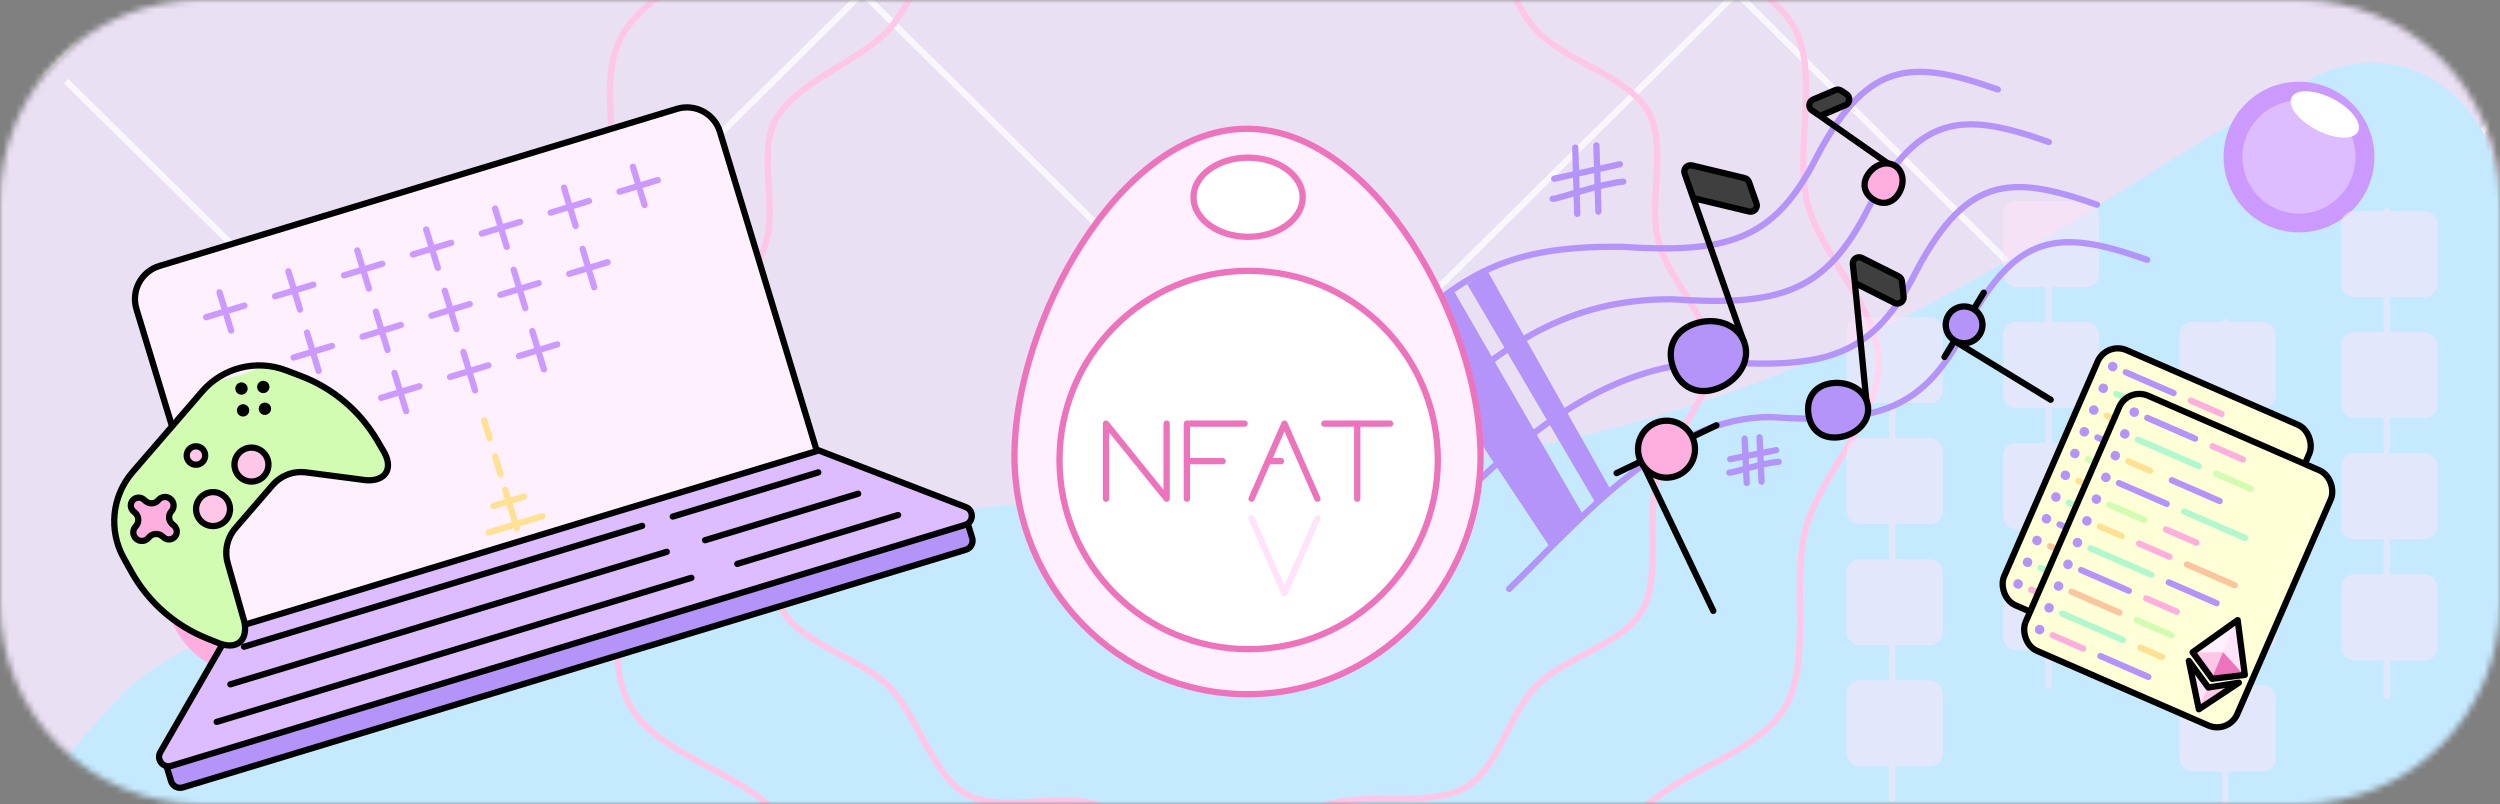 <svg width="398" height="128" viewBox="0 0 398 128" fill="none" xmlns="http://www.w3.org/2000/svg">
<rect x="0" y="0" width="398" height="128" fill="#808080" stroke="none"/>
<mask id="mask0_307_875" style="mask-type:alpha" maskUnits="userSpaceOnUse" x="0" y="0" width="398" height="128">
<path d="M0 32C0 14.327 14.327 0 32 0H366C383.673 0 398 14.327 398 32V96C398 113.673 383.673 128 366 128H32C14.327 128 0 113.673 0 96V32Z" fill="#EAE0F4"/>
</mask>
<g mask="url(#mask0_307_875)">
<path d="M0 0H374C387.255 0 398 10.745 398 24V104C398 117.255 387.255 128 374 128H0V0Z" fill="#EAE0F4"/>
<path d="M-57.859 77.785C-48.742 65.863 106.075 -87.318 182.344 -162.418" stroke="white" stroke-opacity="0.75"/>
<path d="M3.507 133.891C12.624 121.968 167.441 -31.212 243.709 -106.312" stroke="white" stroke-opacity="0.75"/>
<path d="M78.899 197.01C88.016 185.087 242.833 31.907 319.101 -43.193" stroke="white" stroke-opacity="0.75"/>
<path d="M163.057 253.115C172.174 241.193 326.991 88.013 403.26 12.913" stroke="white" stroke-opacity="0.75"/>
<path d="M231.436 317.988C240.553 306.065 395.37 152.885 471.639 77.785" stroke="white" stroke-opacity="0.75"/>
<path d="M471.639 77.785C462.522 65.863 307.705 -87.318 231.436 -162.418" stroke="white" stroke-opacity="0.75"/>
<path d="M410.273 133.891C401.156 121.968 246.339 -31.212 170.07 -106.312" stroke="white" stroke-opacity="0.75"/>
<path d="M334.881 197.01C325.764 185.087 170.947 31.907 94.678 -43.193" stroke="white" stroke-opacity="0.75"/>
<path d="M250.722 253.115C241.605 241.193 86.788 88.013 10.52 12.913" stroke="white" stroke-opacity="0.75"/>
<path d="M182.344 317.988C173.226 306.065 18.41 152.885 -57.859 77.785" stroke="white" stroke-opacity="0.75"/>
<path d="M218.286 75.016C293.93 67.33 327.542 33.736 368.332 12.319C382.544 4.857 398 16.122 398 32.174V104C398 117.255 387.255 128 374 128H0C36.497 107.126 -16.657 95.147 218.286 75.016Z" fill="#C5EAFF"/>
<path d="M272.454 57.003C272.454 60.222 270.786 63.434 268.825 66.695C268.507 67.224 268.181 67.755 267.854 68.287C266.199 70.981 264.527 73.702 263.8 76.368C263.055 79.097 263.079 82.37 263.103 85.577C263.107 86.15 263.111 86.72 263.111 87.285C263.11 91.078 262.913 94.623 261.39 97.233C259.839 99.891 256.914 101.687 253.691 103.414C253.223 103.664 252.749 103.914 252.272 104.164C249.522 105.608 246.705 107.088 244.704 109.075C242.676 111.089 241.261 113.878 239.89 116.58C239.667 117.02 239.445 117.457 239.222 117.889C237.601 121.023 235.908 123.856 233.236 125.388C230.634 126.88 226.976 127.114 223.074 127.157C222.467 127.164 221.854 127.166 221.24 127.168C217.971 127.179 214.66 127.19 211.973 127.907C209.334 128.611 206.642 130.281 203.984 131.931C203.483 132.241 202.983 132.551 202.485 132.854C199.289 134.798 196.148 136.454 193.004 136.454C189.885 136.454 186.77 134.802 183.597 132.864C183.11 132.567 182.621 132.263 182.131 131.957C179.485 130.309 176.804 128.64 174.175 127.944C171.364 127.2 168.088 127.406 164.916 127.605C164.432 127.636 163.95 127.666 163.472 127.693C159.801 127.898 156.391 127.896 153.783 126.4C151.139 124.884 149.221 121.815 147.363 118.442C147.094 117.952 146.826 117.456 146.557 116.959C145.006 114.091 143.43 111.177 141.442 109.212C139.442 107.238 136.617 105.736 133.85 104.266C133.359 104.006 132.87 103.746 132.389 103.485C129.134 101.721 126.176 99.887 124.616 97.232C123.09 94.631 122.911 91.137 122.927 87.394C122.93 86.85 122.937 86.3 122.943 85.747C122.981 82.569 123.021 79.316 122.265 76.58C121.525 73.9 119.852 71.163 118.195 68.453C117.859 67.903 117.524 67.355 117.198 66.808C115.227 63.512 113.553 60.262 113.553 57.003C113.553 53.924 115.199 50.847 117.127 47.709C117.417 47.238 117.713 46.765 118.01 46.291C119.655 43.664 121.324 41 122.007 38.386C122.742 35.575 122.55 32.46 122.366 29.465C122.337 29.002 122.309 28.542 122.284 28.086C122.097 24.626 122.114 21.413 123.608 18.794C125.169 16.054 128.28 13.849 131.68 11.715C132.279 11.339 132.886 10.966 133.495 10.592C136.287 8.875 139.086 7.155 141.027 5.207C143.026 3.202 144.489 0.392 145.914 -2.346C146.157 -2.813 146.399 -3.277 146.642 -3.735C148.341 -6.935 150.11 -9.836 152.773 -11.383C155.411 -12.914 159.02 -13.134 162.875 -13.156C163.469 -13.16 164.069 -13.158 164.67 -13.157C167.911 -13.149 171.208 -13.142 173.945 -13.876C176.59 -14.585 179.289 -16.256 181.955 -17.907C182.463 -18.221 182.97 -18.535 183.475 -18.841C186.686 -20.788 189.842 -22.447 193.004 -22.447C196.165 -22.447 199.321 -20.788 202.532 -18.841C203.037 -18.535 203.544 -18.221 204.052 -17.907C206.718 -16.256 209.417 -14.585 212.062 -13.876C214.821 -13.136 218.116 -13.149 221.348 -13.163C221.948 -13.165 222.546 -13.168 223.138 -13.165C226.981 -13.15 230.576 -12.934 233.233 -11.383C235.87 -9.844 237.648 -6.934 239.359 -3.726C239.604 -3.267 239.848 -2.802 240.092 -2.334C241.527 0.408 242.997 3.218 244.98 5.207C246.995 7.229 249.923 8.816 252.803 10.377C253.323 10.659 253.841 10.94 254.352 11.222C257.753 13.102 260.845 15.053 262.399 17.782C263.899 20.414 263.925 23.896 263.743 27.637C263.719 28.142 263.69 28.651 263.662 29.162C263.483 32.377 263.298 35.687 264.029 38.5C264.432 40.05 265.177 41.6 266.049 43.138C266.657 44.208 267.337 45.292 268.015 46.372C268.309 46.839 268.602 47.306 268.888 47.77C270.811 50.889 272.454 53.946 272.454 57.003Z" stroke="#FFC7E7"/>
<path d="M299.104 57.705C299.104 62.139 296.838 66.546 294.208 70.977C293.779 71.701 293.339 72.426 292.9 73.151C290.679 76.813 288.452 80.486 287.483 84.082C286.491 87.766 286.523 92.185 286.554 96.547C286.56 97.327 286.565 98.105 286.565 98.877C286.563 104.028 286.302 108.899 284.23 112.496C282.12 116.159 278.151 118.621 273.829 120.966C273.199 121.309 272.56 121.649 271.92 121.99C268.227 123.955 264.474 125.952 261.807 128.634C259.108 131.35 257.224 135.112 255.383 138.788C255.083 139.387 254.784 139.983 254.483 140.573C252.308 144.833 250.016 148.73 246.381 150.841C242.846 152.894 237.892 153.211 232.661 153.269C231.843 153.278 231.019 153.281 230.193 153.284C225.804 153.299 221.387 153.314 217.804 154.282C214.288 155.233 210.702 157.487 207.132 159.73C206.459 160.154 205.786 160.577 205.114 160.99C200.827 163.631 196.575 165.91 192.302 165.91C188.065 165.91 183.847 163.636 179.591 161.004C178.932 160.597 178.271 160.18 177.61 159.763C176.159 158.848 174.707 157.933 173.272 157.112C171.18 155.915 169.081 154.894 166.99 154.333C163.246 153.329 158.879 153.607 154.619 153.878C153.968 153.919 153.32 153.96 152.677 153.997C147.756 154.276 143.131 154.28 139.581 152.217C135.986 150.128 133.39 145.91 130.9 141.329C130.536 140.66 130.175 139.984 129.814 139.306C127.731 135.404 125.631 131.471 122.983 128.821C120.319 126.156 116.553 124.129 112.838 122.129C112.179 121.774 111.521 121.42 110.872 121.063C106.507 118.667 102.494 116.154 100.373 112.495C98.296 108.91 98.059 104.108 98.082 99.025C98.085 98.281 98.094 97.531 98.103 96.779C98.154 92.455 98.206 88.063 97.199 84.371C96.214 80.755 93.985 77.062 91.761 73.375C91.31 72.626 90.858 71.878 90.417 71.131C87.775 66.651 85.5 62.193 85.5 57.705C85.5 53.459 87.739 49.234 90.324 44.971C90.715 44.327 91.114 43.682 91.513 43.035C93.722 39.462 95.943 35.869 96.853 32.344C97.831 28.555 97.576 24.352 97.329 20.277C97.29 19.647 97.252 19.019 97.219 18.397C96.967 13.696 96.985 9.276 99.018 5.662C101.14 1.892 105.352 -1.126 109.911 -4.025C110.719 -4.539 111.537 -5.049 112.355 -5.558C116.103 -7.892 119.837 -10.217 122.426 -12.849C125.087 -15.555 127.036 -19.346 128.95 -23.07C129.277 -23.706 129.602 -24.34 129.93 -24.965C132.209 -29.313 134.604 -33.302 138.226 -35.433C141.81 -37.542 146.697 -37.838 151.866 -37.868C152.666 -37.872 153.473 -37.87 154.282 -37.868C158.632 -37.858 163.031 -37.849 166.681 -38.84C170.205 -39.798 173.801 -42.053 177.381 -44.297C178.064 -44.726 178.746 -45.154 179.427 -45.572C183.734 -48.218 188.007 -50.5 192.302 -50.5C196.597 -50.5 200.87 -48.218 205.177 -45.572C205.858 -45.154 206.541 -44.726 207.224 -44.297C210.803 -42.053 214.399 -39.798 217.923 -38.84C221.604 -37.84 225.998 -37.858 230.337 -37.877C231.144 -37.88 231.949 -37.883 232.747 -37.88C237.899 -37.859 242.769 -37.568 246.378 -35.434C249.964 -33.313 252.372 -29.311 254.666 -24.953C254.996 -24.326 255.324 -23.691 255.653 -23.055C257.58 -19.325 259.539 -15.533 262.179 -12.849C264.863 -10.12 268.766 -7.977 272.633 -5.853C273.332 -5.469 274.03 -5.086 274.719 -4.7C279.278 -2.147 283.472 0.525 285.586 4.285C287.628 7.917 287.657 12.705 287.413 17.787C287.38 18.475 287.342 19.169 287.304 19.865C287.064 24.24 286.818 28.706 287.791 32.5C288.692 36.013 290.913 39.594 293.119 43.153C293.513 43.787 293.906 44.421 294.291 45.054C296.87 49.291 299.104 53.488 299.104 57.705Z" stroke="#FFC7E7"/>
<circle cx="366" cy="25" r="10.5" fill="#DDBCFF" stroke="#CC9AFF" stroke-width="3"/>
<ellipse cx="370.116" cy="18.214" rx="5.942" ry="2.796" transform="rotate(27.361 370.116 18.214)" fill="white"/>
<circle cx="40.326" cy="93.565" r="12.526" fill="#FFC7E7" stroke="#FFAFDF" stroke-width="3"/>
<ellipse cx="45.137" cy="85.633" rx="6.945" ry="3.268" transform="rotate(27.361 45.137 85.633)" fill="white"/>
<path d="M26.037 120.416L37.94 103.756L131.485 75.358L153.609 81.817L154.77 85.644C155.011 86.437 154.564 87.275 153.771 87.515L29.105 125.36C28.313 125.601 27.475 125.154 27.234 124.361L26.037 120.416Z" fill="#B494F9" stroke="black"/>
<path d="M21.723 49.2C20.84 46.294 22.481 43.222 25.388 42.34L107.756 17.335C110.663 16.453 113.734 18.093 114.617 21L130.119 72.066L37.225 100.266L21.723 49.2Z" fill="#FEF0FE" stroke="black"/>
<path d="M25.529 119.741L36.856 100.092L130.353 71.709L153.75 80.725C155.082 81.238 155.012 83.145 153.646 83.56L27.265 121.926C25.964 122.321 24.85 120.92 25.529 119.741Z" fill="#DDBCFF" stroke="black"/>
<path d="M38.851 102.957L102.23 83.717" stroke="black" stroke-linecap="round"/>
<path d="M107.106 82.237L130.264 75.207" stroke="black" stroke-linecap="round"/>
<path d="M112.242 86.002L136.619 78.602" stroke="black" stroke-linecap="round"/>
<path d="M117.379 89.767L142.975 81.997" stroke="black" stroke-linecap="round"/>
<path d="M36.674 108.943L106.148 87.852" stroke="black" stroke-linecap="round"/>
<path d="M34.498 114.928L110.066 91.988" stroke="black" stroke-linecap="round"/>
<path d="M34.943 46.525L36.792 52.619M32.82 50.497L35.867 49.572L38.915 48.647" stroke="#CC9AFF" stroke-linecap="round"/>
<path d="M45.912 43.195L47.762 49.289M43.79 47.167L46.837 46.242L49.884 45.317" stroke="#CC9AFF" stroke-linecap="round"/>
<path d="M56.882 39.865L58.732 45.959M54.76 43.837L57.807 42.912L60.854 41.987" stroke="#CC9AFF" stroke-linecap="round"/>
<path d="M67.851 36.535L69.701 42.629M65.729 40.507L68.776 39.582L71.823 38.657" stroke="#CC9AFF" stroke-linecap="round"/>
<path d="M78.821 33.205L80.671 39.299M76.699 37.177L79.746 36.252L82.793 35.327" stroke="#CC9AFF" stroke-linecap="round"/>
<path d="M89.79 29.875L91.64 35.969M87.668 33.847L90.715 32.922L93.762 31.997" stroke="#CC9AFF" stroke-linecap="round"/>
<path d="M48.872 52.946L50.722 59.04M46.75 56.918L49.797 55.993L52.844 55.068" stroke="#CC9AFF" stroke-linecap="round"/>
<path d="M59.842 49.615L61.692 55.71M57.72 53.588L60.767 52.663L63.814 51.738" stroke="#CC9AFF" stroke-linecap="round"/>
<path d="M70.811 46.285L72.661 52.38M68.689 50.257L71.736 49.332L74.783 48.407" stroke="#CC9AFF" stroke-linecap="round"/>
<path d="M81.781 42.955L83.631 49.05M79.659 46.927L82.706 46.002L85.753 45.077" stroke="#CC9AFF" stroke-linecap="round"/>
<path d="M62.802 59.366L64.652 65.46M60.68 63.338L63.727 62.413L66.774 61.488" stroke="#CC9AFF" stroke-linecap="round"/>
<path d="M73.771 56.036L75.621 62.13M71.649 60.008L74.696 59.083L77.743 58.158" stroke="#CC9AFF" stroke-linecap="round"/>
<path d="M80.431 77.975L82.281 84.07M77.83 84.755C84.168 82.831 86.159 82.227 86.362 82.165M78.549 80.544L83.424 79.064" stroke="#FFE193" stroke-linecap="round"/>
<path d="M84.741 52.706L86.591 58.8M82.619 56.678L85.666 55.753L88.713 54.828" stroke="#CC9AFF" stroke-linecap="round"/>
<path d="M92.75 39.625L94.6 45.719M90.628 43.597L93.675 42.672L96.722 41.747" stroke="#CC9AFF" stroke-linecap="round"/>
<path d="M100.76 26.544L102.61 32.639M98.638 30.517L101.685 29.592L104.732 28.666" stroke="#CC9AFF" stroke-linecap="round"/>
<path d="M79.691 75.538L76.361 64.568" stroke="#FFE193" stroke-linecap="round" stroke-dasharray="3 3"/>
<path d="M18.267 84.843C17.974 84.587 18.001 79.981 20.213 77.171L32.69 61.435C33.14 60.867 33.868 60.598 34.59 60.532C36.695 60.342 39.784 59.194 41.871 58.296C42.367 58.083 42.926 58.066 43.428 58.263L51.507 61.42C54.467 62.757 55.186 64.007 57.013 65.531C57.159 65.654 57.291 65.794 57.4 65.95C59.28 68.633 60.565 70.114 61.578 73.463C61.64 73.665 61.668 73.879 61.649 74.09C61.483 75.908 60.49 76.201 58.625 76.427C58.459 76.447 58.29 76.445 58.124 76.422L47.614 74.977C46.42 74.96 45.784 75.088 44.959 75.559C44.785 75.659 44.633 75.792 44.502 75.944L36.706 84.976C36.363 85.374 36.204 85.89 36.203 86.415C36.202 86.868 36.159 87.23 36.053 87.618C35.94 88.03 35.901 88.462 36.01 88.874L38.702 99.049C38.729 99.151 38.748 99.257 38.758 99.362C39.031 102.374 38.163 102.924 35.505 102.457C35.377 102.435 35.252 102.398 35.132 102.351L29.017 99.917C26.761 98.873 26.163 97.603 24.206 96.052C23.957 95.855 23.75 95.613 23.609 95.328C22.622 93.333 18.524 85.069 18.267 84.843Z" fill="#D3FCB3"/>
<path fill-rule="evenodd" clip-rule="evenodd" d="M20.724 74.837C17.292 78.812 16.712 84.508 19.27 89.094L20.503 91.303C23.23 96.192 27.55 99.999 32.742 102.091L34.778 102.912L34.787 102.915L34.796 102.918C36.518 103.537 37.984 103.309 38.831 102.268C39.646 101.265 39.72 99.7 39.144 98.01L36.73 89.502C36.225 87.722 36.649 85.808 37.858 84.408L43.46 77.916C43.463 77.913 43.466 77.91 43.469 77.906L43.77 77.557C44.979 76.157 46.811 75.458 48.645 75.697L57.415 76.841C59.171 77.164 60.709 76.862 61.581 75.909C62.488 74.919 62.498 73.436 61.635 71.823L61.63 71.814L61.626 71.806L60.517 69.912C57.688 65.081 53.29 61.364 48.055 59.38L45.69 58.484C40.779 56.624 35.229 58.031 31.798 62.006L28.925 65.335C28.922 65.338 28.919 65.342 28.916 65.345L20.724 74.837ZM29.664 66.009L21.48 75.49C18.324 79.148 17.79 84.388 20.144 88.607L21.376 90.816C23.992 95.505 28.135 99.157 33.116 101.164L35.143 101.98C36.644 102.517 37.582 102.219 38.055 101.637C38.559 101.017 38.722 99.864 38.193 98.322L38.189 98.309L38.185 98.296L35.768 89.775C35.171 87.672 35.672 85.409 37.101 83.754L43.034 76.88C43.038 76.875 43.043 76.87 43.047 76.865C44.476 75.236 46.624 74.425 48.775 74.705L57.558 75.851L57.571 75.853L57.584 75.855C59.187 76.153 60.303 75.823 60.843 75.234C61.35 74.68 61.508 73.709 60.758 72.303L59.654 70.417C56.94 65.783 52.722 62.218 47.701 60.316L45.335 59.419C40.818 57.708 35.712 59.002 32.555 62.66L29.673 65.999C29.67 66.002 29.667 66.005 29.664 66.009Z" fill="#010302"/>
<path d="M21.259 81.413L21.492 81.614C22.125 82.16 22.196 83.117 21.649 83.75L21.551 83.864C21.059 84.434 21.122 85.295 21.692 85.787C22.263 86.279 23.124 86.216 23.616 85.646L23.715 85.532C24.261 84.899 25.217 84.829 25.85 85.375L26.083 85.576C26.605 86.026 27.392 85.968 27.842 85.447C28.292 84.925 28.234 84.138 27.713 83.688L27.413 83.429C26.817 82.915 26.75 82.014 27.265 81.419L27.305 81.372C27.797 80.802 27.734 79.941 27.163 79.448C26.593 78.956 25.732 79.019 25.24 79.59L25.2 79.636C24.685 80.232 23.785 80.298 23.189 79.784L22.889 79.525C22.368 79.075 21.58 79.133 21.13 79.654C20.68 80.175 20.738 80.963 21.259 81.413Z" fill="#FFAFDF" stroke="#010302" stroke-linecap="round"/>
<circle cx="33.916" cy="81.047" r="2.702" transform="rotate(-49.203 33.916 81.047)" fill="#FFC7E7" stroke="black"/>
<circle cx="40.031" cy="73.963" r="2.702" transform="rotate(-49.203 40.031 73.963)" fill="#FFC7E7" stroke="black"/>
<circle cx="31.194" cy="72.517" r="1.47" transform="rotate(-49.203 31.194 72.517)" fill="#FFC7E7" stroke="black"/>
<circle cx="38.443" cy="61.856" r="0.5" transform="rotate(-49.203 38.443 61.856)" fill="#010302" stroke="black" stroke-width="0.97"/>
<circle cx="38.698" cy="65.33" r="0.5" transform="rotate(-49.203 38.698 65.33)" fill="#010302" stroke="black" stroke-width="0.97"/>
<circle cx="42.172" cy="65.075" r="0.5" transform="rotate(-49.203 42.172 65.075)" fill="#010302" stroke="black" stroke-width="0.97"/>
<circle cx="41.916" cy="61.601" r="0.5" transform="rotate(-49.203 41.916 61.601)" fill="#010302" stroke="black" stroke-width="0.97"/>
<g opacity="0.5">
<rect x="319.406" y="32.5" width="14.265" height="12.658" rx="1.5" fill="#FFE3F9" stroke="#FFE3F9"/>
<rect x="319.406" y="51.782" width="14.265" height="12.658" rx="1.5" fill="#FFE3F9" stroke="#FFE3F9"/>
<rect x="319.406" y="71.064" width="14.265" height="12.658" rx="1.5" fill="#FFE3F9" stroke="#FFE3F9"/>
<rect x="319.406" y="90.346" width="14.265" height="12.658" rx="1.5" fill="#FFE3F9" stroke="#FFE3F9"/>
<path d="M326.137 32.803C326.137 33.961 326.137 84.169 326.137 109.128" stroke="#FFE3F9" stroke-linecap="round" stroke-linejoin="round"/>
<rect x="319.406" y="32.5" width="14.265" height="12.658" rx="1.5" fill="#FFE3F9" stroke="#FFE3F9"/>
<rect x="319.406" y="51.782" width="14.265" height="12.658" rx="1.5" fill="#FFE3F9" stroke="#FFE3F9"/>
<rect x="319.406" y="71.064" width="14.265" height="12.658" rx="1.5" fill="#FFE3F9" stroke="#FFE3F9"/>
<rect x="319.406" y="90.346" width="14.265" height="12.658" rx="1.5" fill="#FFE3F9" stroke="#FFE3F9"/>
</g>
<g opacity="0.5">
<rect x="294.5" y="50.979" width="14.265" height="12.658" rx="1.5" fill="#FFE3F9" stroke="#FFE3F9"/>
<rect x="294.5" y="70.261" width="14.265" height="12.658" rx="1.5" fill="#FFE3F9" stroke="#FFE3F9"/>
<rect x="294.5" y="89.543" width="14.265" height="12.658" rx="1.5" fill="#FFE3F9" stroke="#FFE3F9"/>
<rect x="294.5" y="108.825" width="14.265" height="12.658" rx="1.5" fill="#FFE3F9" stroke="#FFE3F9"/>
<path d="M301.231 50.479C301.231 51.764 301.231 99.487 301.231 127.205" stroke="#FFE3F9" stroke-linecap="round" stroke-linejoin="round"/>
<rect x="294.5" y="50.979" width="14.265" height="12.658" rx="1.5" fill="#FFE3F9" stroke="#FFE3F9"/>
<rect x="294.5" y="70.261" width="14.265" height="12.658" rx="1.5" fill="#FFE3F9" stroke="#FFE3F9"/>
<rect x="294.5" y="89.543" width="14.265" height="12.658" rx="1.5" fill="#FFE3F9" stroke="#FFE3F9"/>
<rect x="294.5" y="108.825" width="14.265" height="12.658" rx="1.5" fill="#FFE3F9" stroke="#FFE3F9"/>
</g>
<g opacity="0.5">
<path d="M354.256 51.282C354.256 52.452 354.256 103.188 354.256 128.41" stroke="#FFE3F9" stroke-linecap="round" stroke-linejoin="round"/>
<rect x="347.526" y="51.782" width="14.265" height="12.658" rx="1.5" fill="#FFE3F9" stroke="#FFE3F9"/>
<rect x="347.526" y="71.064" width="14.265" height="12.658" rx="1.5" fill="#FFE3F9" stroke="#FFE3F9"/>
<rect x="347.526" y="90.346" width="14.265" height="12.658" rx="1.5" fill="#FFE3F9" stroke="#FFE3F9"/>
<rect x="347.526" y="109.628" width="14.265" height="12.658" rx="1.5" fill="#FFE3F9" stroke="#FFE3F9"/>
<rect x="347.526" y="51.782" width="14.265" height="12.658" rx="1.5" fill="#FFE3F9" stroke="#FFE3F9"/>
<rect x="347.526" y="71.064" width="14.265" height="12.658" rx="1.5" fill="#FFE3F9" stroke="#FFE3F9"/>
<rect x="347.526" y="90.346" width="14.265" height="12.658" rx="1.5" fill="#FFE3F9" stroke="#FFE3F9"/>
<rect x="347.526" y="109.628" width="14.265" height="12.658" rx="1.5" fill="#FFE3F9" stroke="#FFE3F9"/>
</g>
<g opacity="0.5">
<rect x="373.235" y="34.107" width="14.265" height="12.658" rx="1.5" fill="#FFE3F9" stroke="#FFE3F9"/>
<rect x="373.235" y="53.389" width="14.265" height="12.658" rx="1.5" fill="#FFE3F9" stroke="#FFE3F9"/>
<rect x="373.235" y="72.671" width="14.265" height="12.658" rx="1.5" fill="#FFE3F9" stroke="#FFE3F9"/>
<rect x="373.235" y="91.953" width="14.265" height="12.658" rx="1.5" fill="#FFE3F9" stroke="#FFE3F9"/>
<path d="M379.966 33.607C379.966 34.777 379.966 85.513 379.966 110.735" stroke="#FFE3F9" stroke-linecap="round" stroke-linejoin="round"/>
<rect x="373.235" y="34.107" width="14.265" height="12.658" rx="1.5" fill="#FFE3F9" stroke="#FFE3F9"/>
<rect x="373.235" y="53.389" width="14.265" height="12.658" rx="1.5" fill="#FFE3F9" stroke="#FFE3F9"/>
<rect x="373.235" y="72.671" width="14.265" height="12.658" rx="1.5" fill="#FFE3F9" stroke="#FFE3F9"/>
<rect x="373.235" y="91.953" width="14.265" height="12.658" rx="1.5" fill="#FFE3F9" stroke="#FFE3F9"/>
</g>
<rect x="335.341" y="54.35" width="36.749" height="44.298" rx="3.5" transform="rotate(23.528 335.341 54.35)" fill="#FFFFD7" stroke="black"/>
<path d="M335.406 66.185L338.868 67.692" stroke="#FFE193" stroke-linecap="round"/>
<path d="M330.886 76.568L334.347 78.075" stroke="#FFE193" stroke-linecap="round"/>
<path d="M337.318 95.837L340.779 97.344" stroke="#FFE193" stroke-linecap="round"/>
<circle cx="336.344" cy="58.359" r="0.755" transform="rotate(23.528 336.344 58.359)" fill="#B494F9"/>
<circle cx="334.837" cy="61.82" r="0.755" transform="rotate(23.528 334.837 61.82)" fill="#B494F9"/>
<circle cx="333.33" cy="65.281" r="0.755" transform="rotate(23.528 333.33 65.281)" fill="#B494F9"/>
<circle cx="331.823" cy="68.742" r="0.755" transform="rotate(23.528 331.823 68.742)" fill="#B494F9"/>
<circle cx="330.316" cy="72.203" r="0.755" transform="rotate(23.528 330.316 72.203)" fill="#B494F9"/>
<circle cx="328.809" cy="75.664" r="0.755" transform="rotate(23.528 328.809 75.664)" fill="#B494F9"/>
<circle cx="327.302" cy="79.125" r="0.755" transform="rotate(23.528 327.302 79.125)" fill="#B494F9"/>
<circle cx="325.795" cy="82.586" r="0.755" transform="rotate(23.528 325.795 82.586)" fill="#B494F9"/>
<circle cx="324.288" cy="86.047" r="0.755" transform="rotate(23.528 324.288 86.047)" fill="#B494F9"/>
<circle cx="322.781" cy="89.508" r="0.755" transform="rotate(23.528 322.781 89.508)" fill="#B494F9"/>
<circle cx="321.274" cy="92.969" r="0.755" transform="rotate(23.528 321.274 92.969)" fill="#B494F9"/>
<path d="M338.42 59.263L346.035 62.578" stroke="#B494F9" stroke-linecap="round"/>
<path d="M342.329 69.199L349.943 72.514" stroke="#B494F9" stroke-linecap="round"/>
<path d="M341.839 85.454L349.453 88.769" stroke="#B494F9" stroke-linecap="round"/>
<path d="M327.872 83.49L335.486 86.806" stroke="#B494F9" stroke-linecap="round"/>
<path d="M330.965 97.189L338.58 100.504" stroke="#B494F9" stroke-linecap="round"/>
<path d="M333.9 69.646L341.514 72.961" stroke="#B494F9" stroke-linecap="round"/>
<path d="M348.804 63.784L353.649 65.894" stroke="#FFAFDF" stroke-linecap="round"/>
<path d="M341.391 77.025L346.237 79.135" stroke="#FFAFDF" stroke-linecap="round"/>
<path d="M338.255 88.011L343.1 90.121" stroke="#FFAFDF" stroke-linecap="round"/>
<path d="M323.351 93.873L328.197 95.983" stroke="#FFAFDF" stroke-linecap="round"/>
<path d="M337.116 79.281L341.961 81.39" stroke="#FFAFDF" stroke-linecap="round"/>
<path d="M336.913 62.724L346.604 66.944" stroke="#B2F8CF" stroke-linecap="round"/>
<path d="M344.283 74.167L353.974 78.386" stroke="#B2F8CF" stroke-linecap="round"/>
<path d="M329.379 80.029L339.07 84.249" stroke="#B2F8CF" stroke-linecap="round"/>
<path d="M324.858 90.412L334.549 94.632" stroke="#B2F8CF" stroke-linecap="round"/>
<path d="M349.373 68.149L354.911 70.56" stroke="#D3FCB3" stroke-linecap="round"/>
<path d="M332.393 73.107L337.93 75.518" stroke="#D3FCB3" stroke-linecap="round"/>
<path d="M336.748 91.472L342.286 93.883" stroke="#D3FCB3" stroke-linecap="round"/>
<path d="M344.73 82.596L352.344 85.911" stroke="#FBC59F" stroke-linecap="round"/>
<path d="M326.365 86.951L333.979 90.266" stroke="#FBC59F" stroke-linecap="round"/>
<rect x="338.769" y="61.607" width="36.749" height="44.298" rx="3.5" transform="rotate(23.528 338.769 61.607)" fill="#FFFFD7" stroke="black"/>
<path d="M338.834 73.442L342.295 74.949" stroke="#FFE193" stroke-linecap="round"/>
<path d="M334.314 83.825L337.775 85.332" stroke="#FFE193" stroke-linecap="round"/>
<path d="M340.746 103.094L344.207 104.601" stroke="#FFE193" stroke-linecap="round"/>
<circle cx="339.772" cy="65.615" r="0.755" transform="rotate(23.528 339.772 65.615)" fill="#B494F9"/>
<circle cx="338.265" cy="69.076" r="0.755" transform="rotate(23.528 338.265 69.076)" fill="#B494F9"/>
<circle cx="336.758" cy="72.537" r="0.755" transform="rotate(23.528 336.758 72.537)" fill="#B494F9"/>
<circle cx="335.251" cy="75.999" r="0.755" transform="rotate(23.528 335.251 75.999)" fill="#B494F9"/>
<circle cx="333.744" cy="79.46" r="0.755" transform="rotate(23.528 333.744 79.46)" fill="#B494F9"/>
<circle cx="332.237" cy="82.921" r="0.755" transform="rotate(23.528 332.237 82.921)" fill="#B494F9"/>
<circle cx="330.73" cy="86.382" r="0.755" transform="rotate(23.528 330.73 86.382)" fill="#B494F9"/>
<circle cx="329.223" cy="89.843" r="0.755" transform="rotate(23.528 329.223 89.843)" fill="#B494F9"/>
<circle cx="327.716" cy="93.304" r="0.755" transform="rotate(23.528 327.716 93.304)" fill="#B494F9"/>
<circle cx="326.209" cy="96.765" r="0.755" transform="rotate(23.528 326.209 96.765)" fill="#B494F9"/>
<circle cx="324.702" cy="100.226" r="0.755" transform="rotate(23.528 324.702 100.226)" fill="#B494F9"/>
<path d="M341.848 66.52L349.463 69.835" stroke="#B494F9" stroke-linecap="round"/>
<path d="M345.757 76.456L353.371 79.771" stroke="#B494F9" stroke-linecap="round"/>
<path d="M345.267 92.711L352.881 96.026" stroke="#B494F9" stroke-linecap="round"/>
<path d="M331.3 90.747L338.914 94.062" stroke="#B494F9" stroke-linecap="round"/>
<path d="M334.393 104.445L342.008 107.761" stroke="#B494F9" stroke-linecap="round"/>
<path d="M337.328 76.903L344.942 80.218" stroke="#B494F9" stroke-linecap="round"/>
<path d="M352.232 71.04L357.077 73.15" stroke="#FFAFDF" stroke-linecap="round"/>
<path d="M344.819 84.282L349.665 86.391" stroke="#FFAFDF" stroke-linecap="round"/>
<path d="M341.683 95.268L346.528 97.377" stroke="#FFAFDF" stroke-linecap="round"/>
<path d="M326.779 101.13L331.625 103.24" stroke="#FFAFDF" stroke-linecap="round"/>
<path d="M340.544 86.537L345.389 88.647" stroke="#FFAFDF" stroke-linecap="round"/>
<path d="M340.341 69.981L350.032 74.2" stroke="#B2F8CF" stroke-linecap="round"/>
<path d="M347.711 81.424L357.402 85.643" stroke="#B2F8CF" stroke-linecap="round"/>
<path d="M332.807 87.286L342.498 91.505" stroke="#B2F8CF" stroke-linecap="round"/>
<path d="M328.286 97.669L337.977 101.888" stroke="#B2F8CF" stroke-linecap="round"/>
<path d="M352.801 75.406L358.339 77.817" stroke="#D3FCB3" stroke-linecap="round"/>
<path d="M335.821 80.364L341.358 82.775" stroke="#D3FCB3" stroke-linecap="round"/>
<path d="M340.176 98.729L345.714 101.14" stroke="#D3FCB3" stroke-linecap="round"/>
<path d="M348.158 89.853L355.772 93.168" stroke="#FBC59F" stroke-linecap="round"/>
<path d="M329.793 94.208L337.407 97.523" stroke="#FBC59F" stroke-linecap="round"/>
<path d="M356.192 98.575L353.909 103.817L348.79 103.856L356.192 98.575Z" fill="#FEF0FE"/>
<path d="M356.192 98.575L353.909 103.817L357.369 107.591L356.192 98.575Z" fill="#FFE3F9"/>
<path d="M348.79 103.856L353.909 103.817L351.99 108.226L348.79 103.856Z" fill="#FFC7E7"/>
<path d="M350.018 112.753L356.612 108.679L351.523 109.298L350.018 112.753Z" fill="#FFC7E7"/>
<path d="M353.909 103.817L351.99 108.226L357.369 107.591L353.909 103.817Z" fill="#ED73BC"/>
<path d="M351.523 109.298L350.07 112.634L348.509 105.151L351.523 109.298Z" fill="#FFE3F9"/>
<path d="M349.069 103.836L356.236 98.722L357.375 107.452L352.167 108.067L349.069 103.836Z" stroke="black" stroke-linecap="round" stroke-linejoin="round"/>
<path d="M351.564 109.451L348.466 105.22L350.057 112.912L356.426 108.686L351.564 109.451Z" stroke="black" stroke-linecap="round" stroke-linejoin="round"/>
<path d="M231.369 46.169L252.045 82.013L246.713 87.055L223.616 52.268L231.369 46.169Z" fill="#B494F9"/>
<path d="M236.797 43.115L256.431 78.014L253.935 79.929L233.584 45.258L236.797 43.115Z" fill="#B494F9"/>
<path d="M250.78 23.507L251.096 34.05M254.149 23.143L254.465 33.686M247.436 28.451L257.882 26.148M247.194 31.651C247.679 31.786 254.844 29.218 258.415 28.911" stroke="#B494F9" stroke-linecap="round"/>
<path d="M277.749 69.824L278.078 76.886M280.114 69.615L280.443 76.677M275.448 73.101L282.769 71.665M275.311 75.24C275.653 75.336 280.664 73.69 283.172 73.52" stroke="#B494F9" stroke-linecap="round"/>
<path d="M221.989 53.998C233.795 42.455 241.695 39.164 258.125 39.284C274.9 40.408 282.059 38.179 288.565 26.243C296.939 9.582 304.004 9.263 318.06 14.244" stroke="#B494F9" stroke-linecap="round"/>
<path d="M226.983 66.504C238.788 54.961 249.809 47.526 266.239 47.646C283.014 48.77 290.173 46.541 296.679 34.605C305.053 17.943 312.118 17.625 326.174 22.605" stroke="#B494F9" stroke-linecap="round"/>
<path d="M232.582 79.179C244.388 67.636 257.468 57.511 273.898 57.631C290.673 58.754 297.832 56.526 304.338 44.59C312.713 27.928 319.777 27.61 333.833 32.59" stroke="#B494F9" stroke-linecap="round"/>
<path d="M240.266 93.745C252.072 82.201 265.467 66.284 281.897 66.404C298.672 67.527 305.831 65.299 312.337 53.362C320.711 36.701 327.776 36.383 341.832 41.363" stroke="#B494F9" stroke-linecap="round"/>
<path d="M277.735 28.349L269.373 26.336C268.603 26.151 267.933 26.893 268.196 27.64L269.565 31.535L278.456 33.674C279.226 33.859 279.896 33.118 279.633 32.37L278.444 28.989C278.331 28.669 278.064 28.428 277.735 28.349Z" fill="#3E3F3E"/>
<path d="M277.662 54.56L269.565 31.535M269.565 31.535L268.196 27.64C267.933 26.893 268.603 26.151 269.373 26.336L277.735 28.349C278.064 28.428 278.331 28.669 278.444 28.989L279.633 32.37C279.896 33.118 279.226 33.859 278.456 33.674L269.565 31.535Z" stroke="black"/>
<path d="M277.702 54.546C278.77 57.58 276.574 60.737 273.336 61.876C271.746 62.434 270.282 62.363 269.09 61.791C267.898 61.219 266.925 60.122 266.366 58.532C265.807 56.943 265.879 55.478 266.451 54.286C267.023 53.094 268.12 52.121 269.709 51.562C272.947 50.423 276.635 51.511 277.702 54.546Z" fill="#B494F9" stroke="black"/>
<path d="M302.246 43.992L296.413 41.061C295.705 40.706 294.884 41.276 294.97 42.063L295.296 45.048L301.615 48.223C302.323 48.579 303.144 48.009 303.058 47.221L302.792 44.777C302.755 44.44 302.549 44.144 302.246 43.992Z" fill="#3E3F3E"/>
<path d="M297.284 65.424L295.296 45.048M295.296 45.048L294.97 42.063C294.884 41.276 295.705 40.706 296.413 41.061L302.246 43.992C302.549 44.144 302.755 44.44 302.792 44.777L303.058 47.221C303.144 48.009 302.323 48.579 301.615 48.223L295.296 45.048Z" stroke="black"/>
<path d="M297.385 64.739C297.66 67.263 295.404 69.321 292.666 69.62C291.328 69.766 290.211 69.444 289.397 68.79C288.583 68.136 288.027 67.114 287.881 65.776C287.735 64.439 288.057 63.321 288.711 62.507C289.365 61.693 290.387 61.137 291.724 60.991C294.462 60.692 297.11 62.215 297.385 64.739Z" fill="#B494F9" stroke="black"/>
<path d="M292.184 14.342L288.653 15.845C287.924 16.155 287.828 17.15 288.485 17.594L289.761 18.456L293.793 16.74C294.522 16.43 294.618 15.435 293.961 14.991L293.135 14.433C292.854 14.244 292.496 14.209 292.184 14.342Z" fill="#3E3F3E"/>
<path d="M300.745 26.163L289.761 18.456M289.761 18.456L288.485 17.594C287.828 17.15 287.924 16.155 288.653 15.845L292.184 14.342C292.496 14.209 292.854 14.244 293.135 14.433L293.961 14.991C294.618 15.435 294.522 16.43 293.793 16.74L289.761 18.456Z" stroke="black"/>
<path d="M301.755 26.442C303.129 27.371 303.234 29.396 302.185 30.949C301.679 31.699 301.035 32.122 300.364 32.252C299.694 32.382 298.939 32.23 298.188 31.723C297.438 31.216 297.015 30.572 296.885 29.902C296.755 29.231 296.907 28.476 297.414 27.726C298.463 26.173 300.381 25.514 301.755 26.442Z" fill="#FFAFDF" stroke="black"/>
<path d="M315.809 46.596L309.562 56.828" stroke="#010302" stroke-linecap="round"/>
<path d="M311.124 54.27L326.471 63.64" stroke="#010302" stroke-linecap="round"/>
<circle cx="312.686" cy="51.712" r="2.925" transform="rotate(-58.596 312.686 51.712)" fill="#B494F9" stroke="black"/>
<path d="M273.254 67.706L257.365 75.317" stroke="#010302" stroke-linecap="round"/>
<path d="M261.337 73.414L272.753 97.248" stroke="#010302" stroke-linecap="round"/>
<circle cx="265.309" cy="71.511" r="4.534" transform="rotate(-25.594 265.309 71.511)" fill="#FFAFDF" stroke="black"/>
<path d="M235.705 72.555C235.705 93.532 219.083 110.518 198.602 110.518C178.122 110.518 161.5 93.532 161.5 72.555C161.5 62.046 165.65 49 172.389 38.584C179.14 28.149 188.387 20.5 198.514 20.5C208.641 20.5 217.933 28.15 224.728 38.585C231.511 49.001 235.705 62.047 235.705 72.555Z" fill="#FEF0FE" stroke="#ED73BC"/>
<circle cx="198.786" cy="73.232" r="30.115" fill="white" stroke="#ED73BC"/>
<path d="M209.727 82.517L207.107 88.493L204.486 94.469L199.246 82.517" stroke="#FFE3F9" stroke-linecap="round" stroke-linejoin="round"/>
<path d="M207.388 31.4C207.388 33.083 206.467 34.647 204.898 35.809C203.329 36.97 201.137 37.703 198.694 37.703C196.252 37.703 194.06 36.97 192.491 35.809C190.921 34.647 190.001 33.083 190.001 31.4C190.001 29.717 190.921 28.152 192.491 26.991C194.06 25.83 196.252 25.097 198.694 25.097C201.137 25.097 203.329 25.83 204.898 26.991C206.467 28.152 207.388 29.717 207.388 31.4Z" fill="white" stroke="#ED73BC"/>
<path d="M176.078 79.391V67.44L185.731 79.391V67.44M188.949 79.391V73.415M198.143 67.44H188.949V73.415M188.949 73.415H194.649M199.246 79.391L201.866 73.415M209.727 79.391L204.486 67.44L201.866 73.415M201.866 73.415H203.935M210.83 67.44H216.07M221.311 67.44H216.07M216.07 67.44V79.391" stroke="#ED73BC" stroke-linecap="round" stroke-linejoin="round"/>
</g>
</svg>
